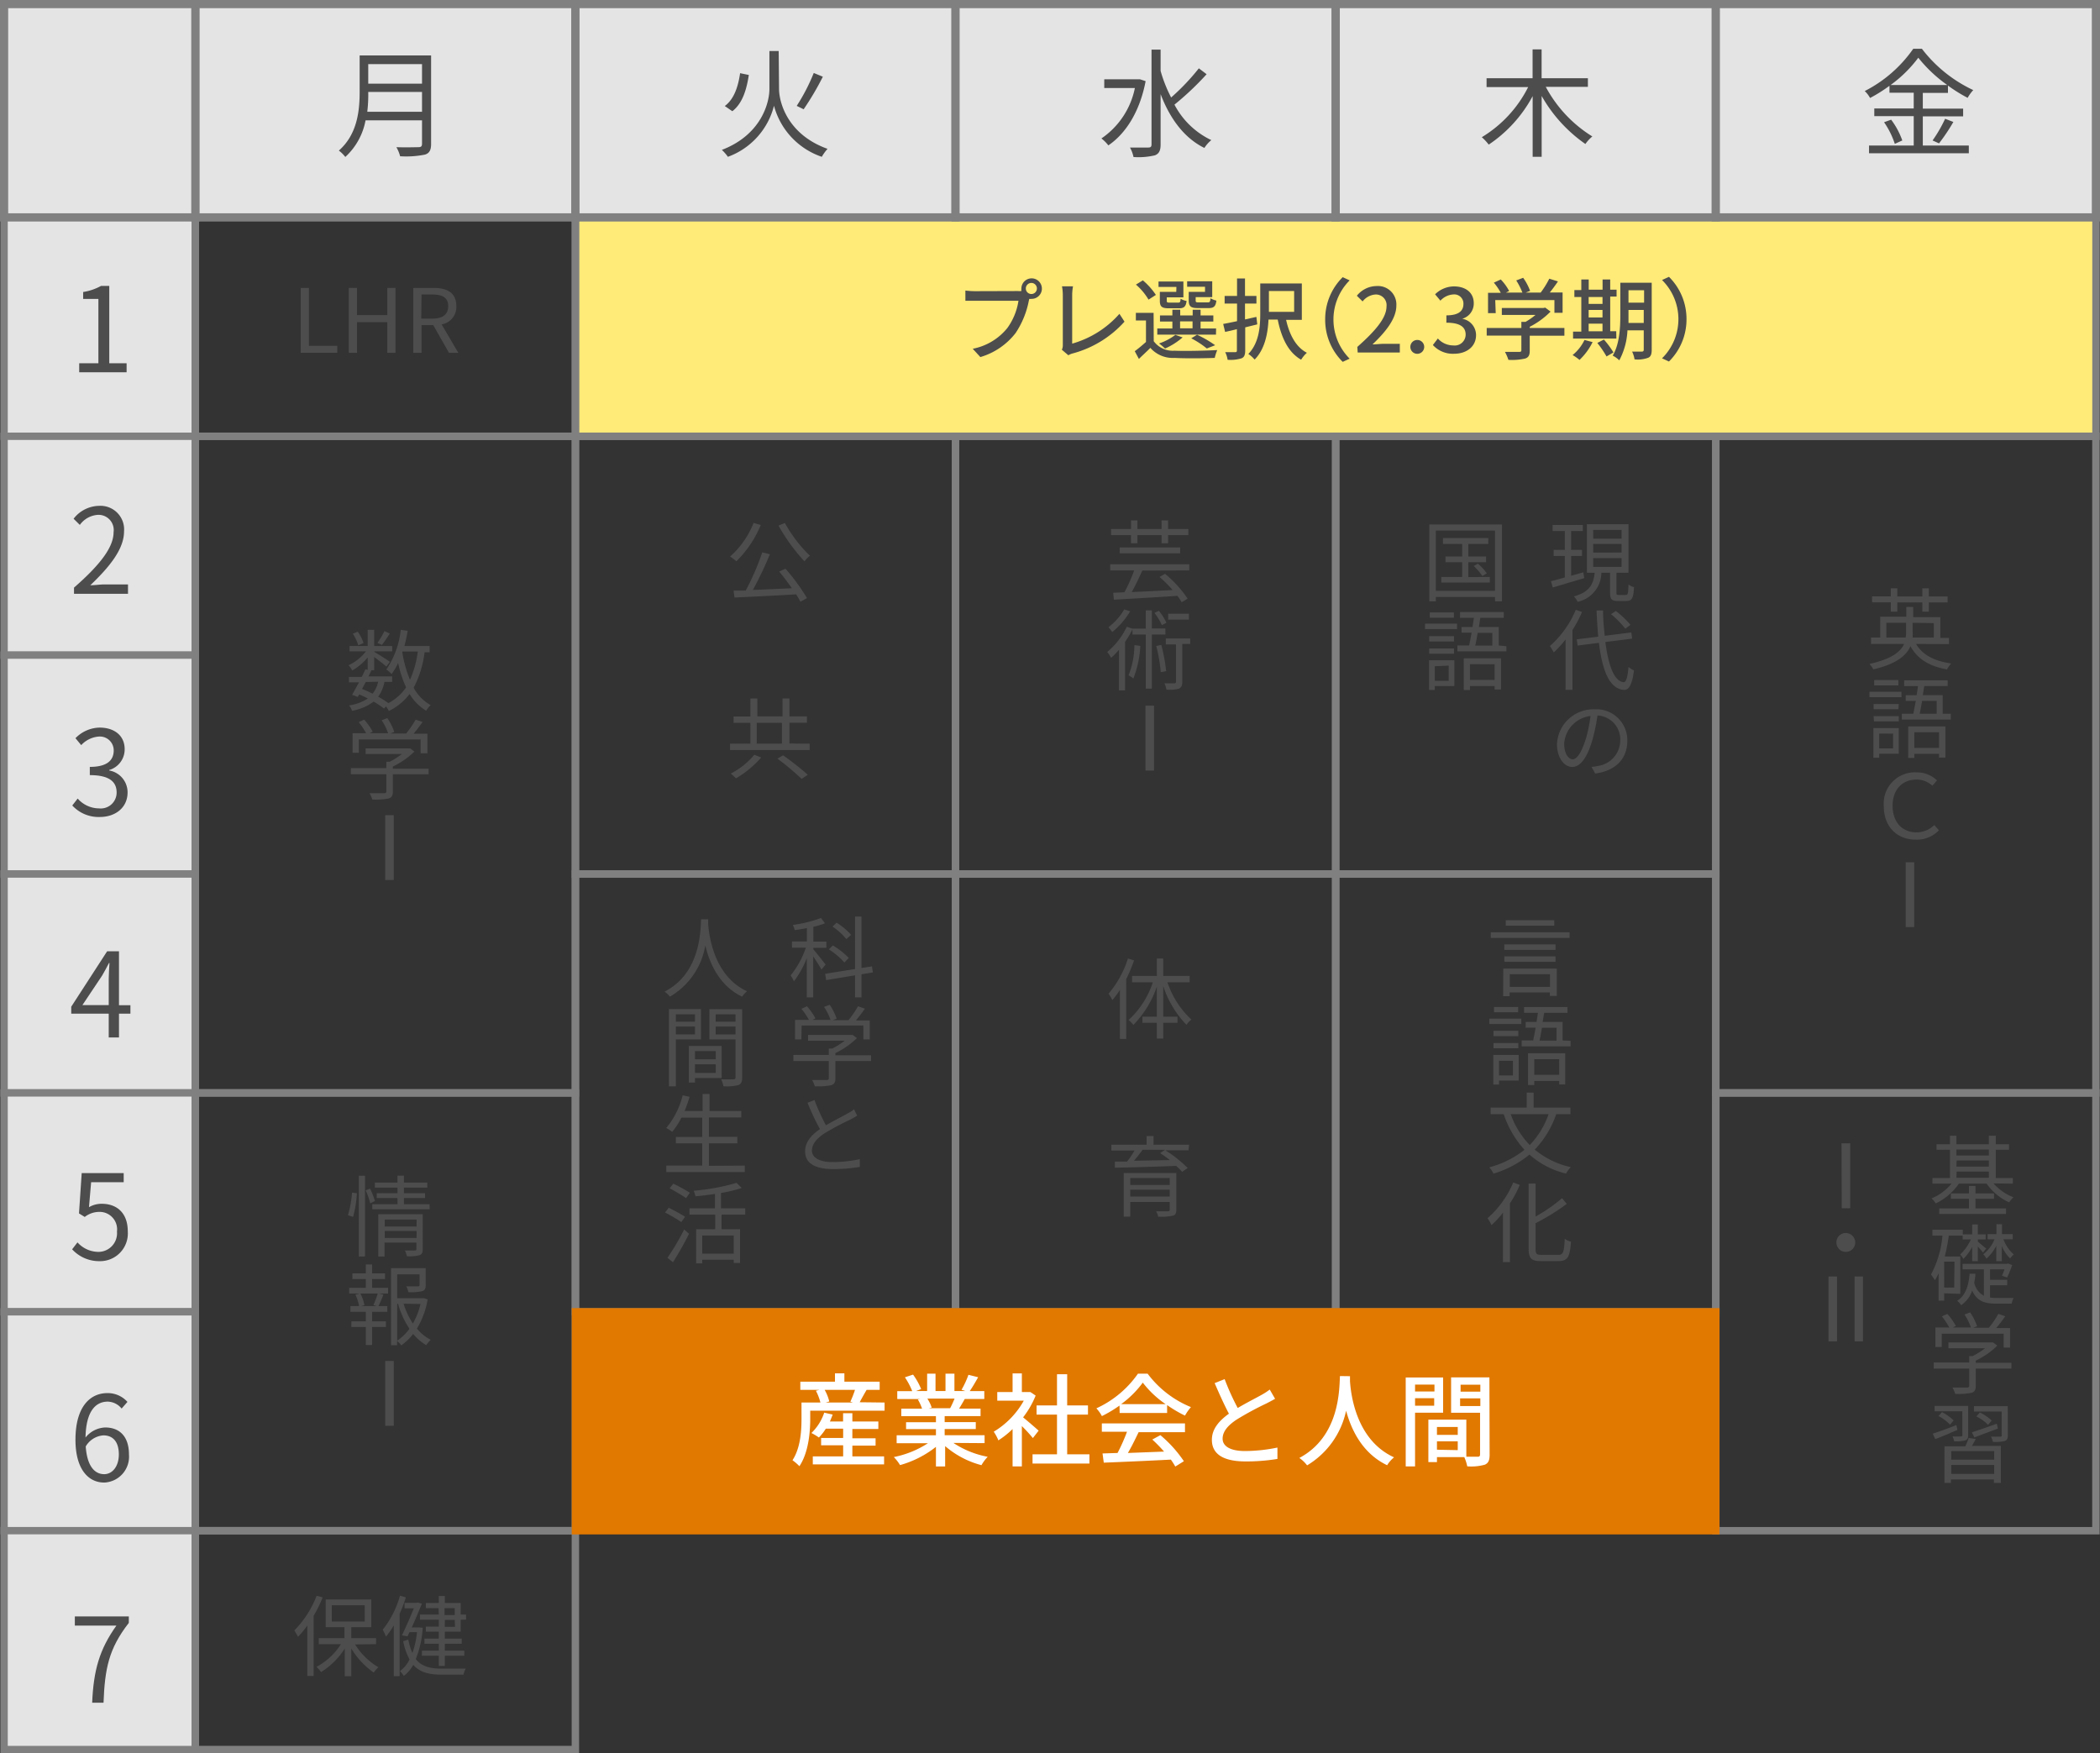<svg xmlns="http://www.w3.org/2000/svg" viewBox="0 0 303.04 253.02"><rect x="0" y="0" width="303.04" height="253.02" fill="#333333" stroke="none"/><defs><style>.cls-1{fill:#ffeb78;}.cls-1,.cls-3,.cls-4,.cls-5{stroke:gray;}.cls-1,.cls-3,.cls-4,.cls-5,.cls-6{stroke-miterlimit:10;}.cls-1,.cls-5,.cls-6{stroke-width:1.07px;}.cls-2{fill:#4d4d4d;}.cls-3,.cls-4{fill:#e4e4e4;}.cls-3{stroke-width:1.06px;}.cls-4{stroke-width:1.18px;}.cls-5{fill:none;}.cls-6{fill:#e17800;stroke:#e17800;}.cls-7{fill:#fff;}</style></defs><g id="レイヤー_2" data-name="レイヤー 2"><g id="object"><rect class="cls-1" x="83.04" y="31.37" width="219.42" height="31.59"/><path class="cls-2" d="M164.84,82.34c-.46,1-1,2.19-1.53,3.1,1.78-.07,3.86-.19,5.91-.29a18.81,18.81,0,0,0-1.9-1.89l.8-.45a16.59,16.59,0,0,1,3.26,3.58l-.86.52a8.55,8.55,0,0,0-.61-.92c-3.32.22-6.86.42-9.17.55l-.1-1,1.62-.07a23.84,23.84,0,0,0,1.41-3.15h-3.46v-.89h11.41v.89Zm-1.63-5.12h-2.88v-.88h2.88V75.1h.93v1.24h3.48V75.1h.94v1.24h2.93v.88h-2.93V78.4h-.94V77.22h-3.48V78.4h-.93ZM161.58,79h8.72v.85h-8.72Z"/><path class="cls-2" d="M166.22,91.57v7.8h-.88v-7.8h-1.92v-.76a12.93,12.93,0,0,1-1.07,1.82v7h-.88V93.77a9.61,9.61,0,0,1-1.13,1.16,5.57,5.57,0,0,0-.56-.84,10.7,10.7,0,0,0,2.82-3.64l.82.27v0h1.92V88.08h.88v2.61h1.95v.88Zm-3.13-3.36a11.25,11.25,0,0,1-2.59,3,7.25,7.25,0,0,0-.54-.7,8.7,8.7,0,0,0,2.27-2.56Zm1.46,5a14.68,14.68,0,0,1-1,4.7,3.73,3.73,0,0,0-.69-.45,12.11,12.11,0,0,0,.84-4.36Zm3.11-3a8.29,8.29,0,0,0-1.07-1.76l.63-.31a7.32,7.32,0,0,1,1.1,1.74Zm-.08,2.86a24.14,24.14,0,0,1,.7,3.79l-.78.14a21.41,21.41,0,0,0-.65-3.78Zm4.17-.14h-1.14v5.45c0,.51-.1.79-.46,1a5.87,5.87,0,0,1-1.83.15,3.85,3.85,0,0,0-.28-.92c.66,0,1.25,0,1.43,0s.23-.07.23-.23V93h-1.47v-.86h3.52Zm-.18-3.51h-3v-.85h3Z"/><path class="cls-2" d="M165.3,101.84h1.23v9.36H165.3Z"/><path class="cls-2" d="M226.5,134.53v.83H215.12v-.83Zm-9.57,5.25h7.72v3.94h-1v-.5h-5.8v.54h-.94Zm7.54-2.7h-7.39v-.79h7.39Zm-7.39.94h7.39v.78h-7.39Zm7.21-4.43h-7v-.79h7Zm-6.42,7v1.83h5.8v-1.83Z"/><path class="cls-2" d="M214.92,147h4.61v.78h-4.61Zm4.23,8.94h-2.83v.57h-.83v-4.27h3.66Zm-.05-6.42h-3.58v-.76h3.58Zm-3.58,1h3.58v.76h-3.58Zm3.56-4.44h-3.49v-.76h3.49Zm-2.76,7v2.12h2v-2.12Zm10.33-2.88V151h-7.07v-.85h1.66c.12-.53.25-1.19.36-1.85h-1.44v-.82h1.57c.08-.45.14-.89.2-1.32h-2v-.83h6.27v.83h-3.37c-.07.43-.14.87-.22,1.32h2.88v2.67ZM220.5,152h5.37v4.5H225V156H221.4v.58h-.9Zm.9.85v2.26H225v-2.26Zm1.11-4.53c-.11.68-.23,1.32-.34,1.85h2.45v-1.85Z"/><path class="cls-2" d="M224.57,160.78a13.77,13.77,0,0,1-3.1,5.12,12.18,12.18,0,0,0,5.2,2.53,4.35,4.35,0,0,0-.68.93,12.2,12.2,0,0,1-5.28-2.74,15.09,15.09,0,0,1-5.19,2.75,4.08,4.08,0,0,0-.6-.91,14,14,0,0,0,5.07-2.53,14.45,14.45,0,0,1-3-5.15h-1.88v-.94h5.2v-2.16h1v2.16h5.31v.94Zm-6.57,0a12.22,12.22,0,0,0,2.75,4.46,12.07,12.07,0,0,0,2.72-4.46Z"/><path class="cls-2" d="M219.31,171a16.6,16.6,0,0,1-1.42,2.66v8.48h-1V175a13.83,13.83,0,0,1-1.66,1.8,6,6,0,0,0-.57-1,14.12,14.12,0,0,0,3.71-5.15Zm5.58,10.09c.7,0,.82-.46.91-2.31a3.05,3.05,0,0,0,.9.41c-.15,2.07-.43,2.8-1.75,2.8h-2.62c-1.33,0-1.74-.38-1.74-1.78v-9.41h1v4.76a22.3,22.3,0,0,0,3.82-2.65l.68.82a30.4,30.4,0,0,1-4.5,2.79v3.7c0,.72.14.87.85.87Z"/><path class="cls-2" d="M276.5,92.93c.92,1.58,2.63,2.47,5.07,2.82a3.89,3.89,0,0,0-.61.85c-2.53-.44-4.26-1.48-5.27-3.35-.59,1.35-2,2.55-5.35,3.35a4.71,4.71,0,0,0-.57-.79c3.2-.7,4.48-1.74,5-2.88H270V92h1.32v-3h3.77V87.59h1v1.47H280v3h1.25v.89Zm-3.65-6h-2.7v-.87h2.7V84.9h.94v1.17h3.61V84.9h.94v1.17h2.71v.87h-2.71v1.33h-.94V86.94h-3.61v1.33h-.94ZM275,92a5.69,5.69,0,0,0,.06-.92v-1.2h-2.85V92Zm1-2.12v1.21A6.85,6.85,0,0,1,276,92h3.06V89.92Z"/><path class="cls-2" d="M269.77,99.83h4.62v.78h-4.62Zm4.23,8.94h-2.82v.58h-.84v-4.28H274Zm-.05-6.42h-3.58v-.75H274Zm-3.58,1H274v.75h-3.58Zm3.57-4.44h-3.49v-.77h3.49Zm-2.76,6.95V108h2v-2.13ZM281.51,103v.84h-7.07V103h1.66c.11-.54.24-1.19.36-1.86H275v-.81h1.58c.07-.45.14-.9.2-1.32h-2v-.83h6.28V99h-3.38c-.06.42-.14.87-.21,1.32h2.87V103Zm-6.15,1.83h5.37v4.5h-.92v-.54h-3.56v.59h-.89Zm.89.84v2.26h3.56v-2.26Zm1.12-4.53c-.12.68-.23,1.32-.35,1.86h2.45v-1.86Z"/><path class="cls-2" d="M276.46,121.17c-2.69,0-4.62-1.83-4.62-4.84a4.5,4.5,0,0,1,4.68-4.87,4.22,4.22,0,0,1,3,1.16l-.67.77a3.37,3.37,0,0,0-2.27-.89c-2.11,0-3.47,1.48-3.47,3.79s1.36,3.83,3.45,3.83a3.64,3.64,0,0,0,2.57-1.06l.66.76A4.35,4.35,0,0,1,276.46,121.17Z"/><path class="cls-2" d="M275,124.43h1.23v9.36H275Z"/><path class="cls-2" d="M61.27,94.13a14.79,14.79,0,0,1-1.58,5.12,6.33,6.33,0,0,0,2.46,2.51,3.22,3.22,0,0,0-.65.81,7,7,0,0,1-2.39-2.42,8.21,8.21,0,0,1-3,2.45,4.3,4.3,0,0,0-.4-.66l-.3.31a12,12,0,0,0-1.49-1,7.34,7.34,0,0,1-3.12,1.33,2,2,0,0,0-.44-.78,6.57,6.57,0,0,0,2.72-1c-.41-.21-.83-.41-1.25-.59l-.2.36-.82-.3c.28-.48.62-1.13,1-1.8H50.36v-.79h1.85c.19-.39.37-.76.52-1.1l.33.08V94.88a8.31,8.31,0,0,1-2.23,1.88A3.43,3.43,0,0,0,50.3,96a6.9,6.9,0,0,0,2.51-2H50.44v-.78h2.62V90.89H54v2.34h2.59V94H54v.07c.55.31,1.93,1.19,2.27,1.44l-.52.68c-.34-.31-1.14-.92-1.75-1.38v1.9H53.4l.21,0-.43.9h3.41v.79H55.48a5.22,5.22,0,0,1-.91,2.14,12.2,12.2,0,0,1,1.47.93A7,7,0,0,0,58.6,99.2a16.62,16.62,0,0,1-1.15-3.53,8.22,8.22,0,0,1-.94,1.6,4.47,4.47,0,0,0-.76-.65,12.55,12.55,0,0,0,2.08-5.73l1,.14c-.12.76-.29,1.5-.47,2.2H62v.9Zm-9.56-1a6.66,6.66,0,0,0-.8-1.68l.72-.29a6.33,6.33,0,0,1,.83,1.64Zm1.07,5.29c-.18.36-.37.7-.54,1,.52.2,1,.43,1.53.68a4.15,4.15,0,0,0,.8-1.72Zm3.47-7c-.37.59-.81,1.23-1.14,1.65l-.64-.3a11.24,11.24,0,0,0,1-1.69Zm1.8,2.68a17.53,17.53,0,0,0,1.11,4,14.06,14.06,0,0,0,1.13-4.08H58.06Z"/><path class="cls-2" d="M61.85,111.74H56.69v2.49c0,.57-.15.85-.61,1a9.58,9.58,0,0,1-2.35.15,4.58,4.58,0,0,0-.4-.91c1,0,1.84,0,2.09,0s.33-.08.33-.27v-2.47H50.63v-.88h5.12v-.92h.48A11,11,0,0,0,58,108.81H52.76V108H59l.19,0,.61.46a11.57,11.57,0,0,1-3.11,2.16v.32h5.16Zm-10.07-3.11h-.9v-2.82h1.95a10.14,10.14,0,0,0-1.07-1.6l.79-.36a8.48,8.48,0,0,1,1.23,1.74l-.44.22H56a7.4,7.4,0,0,0-.93-1.87l.82-.31a7.75,7.75,0,0,1,1,2l-.55.22h2.27a14.56,14.56,0,0,0,1.37-2l1,.34c-.4.57-.87,1.18-1.3,1.7h2v2.82H60.7v-2H51.78Z"/><path class="cls-2" d="M55.59,117.64h1.23V127H55.59Z"/><path class="cls-2" d="M43.39,41.55h1.19v8.36h4.09v1H43.39Z"/><path class="cls-2" d="M50.33,41.55h1.19v3.92h4.37V41.55h1.18v9.37H55.89V46.49H51.52v4.43H50.33Z"/><path class="cls-2" d="M64.79,50.92l-2.27-4H60.83v4H59.64V41.55h2.94c1.91,0,3.27.67,3.27,2.63a2.53,2.53,0,0,1-2.12,2.63l2.41,4.11Zm-4-4.94H62.4c1.47,0,2.28-.59,2.28-1.8s-.81-1.68-2.28-1.68H60.83Z"/><path class="cls-2" d="M46.56,230.52a18.72,18.72,0,0,1-1.3,2.66v8.68h-.91v-7.28A13.38,13.38,0,0,1,43,236.21a8.94,8.94,0,0,0-.53-.92,14.43,14.43,0,0,0,3.22-5Zm4.68,6.79a10,10,0,0,0,3.37,3.3,4.18,4.18,0,0,0-.68.76,11.68,11.68,0,0,1-3.24-3.47v4h-.94v-4a10.75,10.75,0,0,1-3.42,3.4,4.28,4.28,0,0,0-.66-.75,9.52,9.52,0,0,0,3.53-3.28H46v-.87h3.71v-1.58H47v-4h6.58v4H50.69v1.58h3.58v.87ZM47.88,234h4.75v-2.34H47.88Z"/><path class="cls-2" d="M58.56,230.52a19.86,19.86,0,0,1-.89,2.37v9h-.85v-7.32a11.38,11.38,0,0,1-1.12,1.61,10.42,10.42,0,0,0-.47-1,13.76,13.76,0,0,0,2.49-4.91ZM61,234.91a14.36,14.36,0,0,1-1,4.51c.84,1.08,2.07,1.38,3.7,1.38h3.51a2.93,2.93,0,0,0-.32.87H63.72c-1.81,0-3.12-.32-4.08-1.41a5.19,5.19,0,0,1-1.36,1.59,5,5,0,0,0-.56-.69,4.61,4.61,0,0,0,1.38-1.68,9,9,0,0,1-.92-2.64l.74-.23a8.84,8.84,0,0,0,.59,1.93,12.06,12.06,0,0,0,.66-3H59.09l-.28.6L58,236c.58-1.19,1.27-2.79,1.72-3.9H58.38v-.79h1.74l.16-.05.6.17c-.39.95-.92,2.23-1.46,3.43h1l.14,0Zm2.28-2.84H61.45v-.74h1.87v-1h.87v1h2.29V233h.77v.74h-.77v1.73H64.19v1h2.44v.74H64.19v1H67v.73H64.19v1.47h-.87v-1.47H60.88v-.73h2.44v-1H61.25v-.74h2.07v-1H61.45v-.73h1.87v-1H60.6V233h2.72Zm.87,0v1h1.47v-1Zm1.47,1.7H64.19v1h1.47Z"/><path class="cls-2" d="M146.85,42a3.45,3.45,0,0,0,.54,0,2,2,0,0,1,0-.34,1.48,1.48,0,1,1,1.47,1.47,1.19,1.19,0,0,1-.33,0l-.06.24a12.72,12.72,0,0,1-1.92,4.7,10,10,0,0,1-5.08,3.46l-1.1-1.2a8.47,8.47,0,0,0,5-3,9,9,0,0,0,1.6-3.93h-6.28c-.55,0-1.06,0-1.38,0V41.93a11.85,11.85,0,0,0,1.38.09Zm2.78-.37a.8.8,0,1,0-1.6,0,.8.8,0,0,0,1.6,0Z"/><path class="cls-2" d="M153.23,50.47a1.5,1.5,0,0,0,.14-.72V42.61a6.91,6.91,0,0,0-.12-1.29h1.59a7.49,7.49,0,0,0-.12,1.27v7a14.25,14.25,0,0,0,6.82-4.3l.73,1.13A15.38,15.38,0,0,1,154.81,51a2.21,2.21,0,0,0-.64.27Z"/><path class="cls-2" d="M166.49,49.24a3.42,3.42,0,0,0,3,1.37c1.48.07,4.53,0,6.16-.09a7.51,7.51,0,0,0-.36,1.13c-1.5.06-4.28.09-5.79,0A4.31,4.31,0,0,1,166,50.2c-.51.53-1.05,1-1.65,1.6l-.6-1.12c.5-.36,1.08-.85,1.62-1.33v-3.1h-1.46v-1.1h2.56Zm-.75-6a8.74,8.74,0,0,0-1.82-2.17l1-.61a9.92,9.92,0,0,1,1.88,2.1Zm9.73,5.05H167V47.4h2.18v-1h-1.79v-.88h1.79v-.82h1.13v.82h1.8v-.82h1.14v.82h1.84v.88h-1.84v1h2.24Zm-5.71-6.88h-2.58v-.79h3.59v2.29h-2.4v.47c0,.26.06.29.44.29H170c.28,0,.33-.06.37-.56a2.44,2.44,0,0,0,.86.32c-.1.83-.39,1.06-1.1,1.06h-1.46c-1,0-1.3-.23-1.3-1.1V42.12h2.37Zm.9,7.28a10.24,10.24,0,0,1-2.54,1.61,6.12,6.12,0,0,0-.87-.73,8.43,8.43,0,0,0,2.36-1.24Zm-.37-1.31h1.8v-1h-1.8Zm3.6-6h-2.58v-.79h3.62v2.29h-2.39v.47c0,.26.06.29.46.29h1.29c.28,0,.35-.07.39-.6a3,3,0,0,0,.85.34c-.1.85-.39,1.08-1.11,1.08h-1.56c-1,0-1.32-.23-1.32-1.11V42.12h2.35Zm.26,8.91a12.9,12.9,0,0,0-2.25-1.47l.84-.51a15.81,15.81,0,0,1,2.61,1.51Z"/><path class="cls-2" d="M181.43,46.81l-1.74.43v3.32c0,.64-.14,1-.54,1.15a5.31,5.31,0,0,1-2,.21,3.52,3.52,0,0,0-.35-1.1c.63,0,1.24,0,1.44,0s.25-.06.25-.27V47.5c-.61.16-1.19.29-1.7.4l-.28-1.15c.56-.1,1.24-.24,2-.4V43.81h-1.79v-1.1h1.79V40.19h1.15v2.52h1.65v1.1h-1.65V46.1l1.64-.37Zm4.16-.65c.48,2.14,1.42,3.94,3,4.75a4.42,4.42,0,0,0-.83,1c-1.86-1.06-2.84-3.14-3.38-5.79h-1.33c-.09,1.93-.5,4.25-2,5.77a4.37,4.37,0,0,0-.91-.81c1.58-1.63,1.72-4,1.72-5.9V40.91h6v5.25ZM183.11,42v3h3.64V42Z"/><path class="cls-2" d="M191.23,46.06A8.5,8.5,0,0,1,193.76,40l1,.46a8,8,0,0,0,0,11.3l-1,.46A8.51,8.51,0,0,1,191.23,46.06Z"/><path class="cls-2" d="M195.87,50.06c2.78-2.45,4.21-4.28,4.21-5.83a1.54,1.54,0,0,0-1.6-1.73,2.57,2.57,0,0,0-1.85,1l-.83-.82a3.7,3.7,0,0,1,2.86-1.4,2.66,2.66,0,0,1,2.84,2.82c0,1.82-1.44,3.7-3.44,5.6.49,0,1.08-.08,1.53-.08H202v1.25h-6.08Z"/><path class="cls-2" d="M203.52,50.06a1,1,0,1,1,2,0,1,1,0,1,1-2,0Z"/><path class="cls-2" d="M206.77,49.79l.72-.94a3,3,0,0,0,2.22,1,1.58,1.58,0,0,0,1.79-1.56c0-1-.66-1.72-2.78-1.72V45.51c1.85,0,2.46-.7,2.46-1.65a1.32,1.32,0,0,0-1.44-1.37,2.73,2.73,0,0,0-1.88.9l-.77-.92a3.94,3.94,0,0,1,2.7-1.14c1.69,0,2.88.87,2.88,2.43A2.28,2.28,0,0,1,211,46V46a2.39,2.39,0,0,1,2,2.36c0,1.7-1.42,2.69-3.15,2.69A3.9,3.9,0,0,1,206.77,49.79Z"/><path class="cls-2" d="M225.75,48.45h-5v2.14c0,.65-.16,1-.69,1.16a8.71,8.71,0,0,1-2.39.18,6.36,6.36,0,0,0-.5-1.15c.9,0,1.79,0,2.05,0s.32-.06.32-.25v-2.1h-5v-1.1h5v-.88h.6a10.3,10.3,0,0,0,1.44-1h-4.86v-1h6l.26-.06.77.58a11.67,11.67,0,0,1-3,2.19v.17h5Zm-9.91-3.26h-1.11V42.26h1.84a8.31,8.31,0,0,0-1-1.47l1-.46A7.38,7.38,0,0,1,217.78,42l-.46.22h2.37a10,10,0,0,0-.89-1.75l1-.38a7.81,7.81,0,0,1,1,1.89l-.63.24h2.16a13,13,0,0,0,1.24-2l1.25.39c-.37.55-.79,1.12-1.18,1.6h1.85v2.93h-1.18V43.31h-8.54Z"/><path class="cls-2" d="M229.82,49.37a9,9,0,0,1-1.89,2.57,6.31,6.31,0,0,0-1-.7,6.31,6.31,0,0,0,1.72-2.18Zm3.43-.51H227v-1h1.19v-5h-1v-1h1V40.33h1.07V41.8h2V40.33h1.1V41.8h.92v1h-.92v5h.87Zm-4-6v1h2v-1Zm0,2.95h2V44.73h-2Zm0,2h2v-1.1h-2ZM231.45,49a12.67,12.67,0,0,1,1.38,1.86l-1,.58a14.77,14.77,0,0,0-1.33-1.95Zm6.9,1.49c0,.63-.14,1-.54,1.15a4.36,4.36,0,0,1-1.94.22,3.83,3.83,0,0,0-.35-1.12c.61,0,1.24,0,1.41,0s.27-.07.27-.27V47.67h-2.35A10.14,10.14,0,0,1,233.67,52a3.75,3.75,0,0,0-.95-.68c1-1.67,1.1-4.06,1.1-5.89V40.8h4.53ZM237.2,46.6V44.73H235v.68c0,.37,0,.78,0,1.19ZM235,41.88v1.8h2.25v-1.8Z"/><path class="cls-2" d="M243.37,46.06a8.55,8.55,0,0,1-2.53,6.11l-1-.46a7.94,7.94,0,0,0,0-11.3l1-.46A8.54,8.54,0,0,1,243.37,46.06Z"/><path class="cls-2" d="M109.78,75.76A15.7,15.7,0,0,1,106.26,81a6.34,6.34,0,0,0-.91-.68,12.71,12.71,0,0,0,3.4-4.86Zm3.57,6.31a29.06,29.06,0,0,1,3.1,4.24l-.94.53c-.16-.31-.38-.68-.62-1.07-3.23.2-6.63.35-8.9.46l-.13-1,1.75,0A37.45,37.45,0,0,0,110,79.71l1.1.27a53.25,53.25,0,0,1-2.46,5.16l5.63-.25c-.58-.83-1.23-1.7-1.83-2.41Zm-.09-6.6a19.9,19.9,0,0,0,3.62,4.73,4.34,4.34,0,0,0-.79.81,27.23,27.23,0,0,1-3.75-5.16Z"/><path class="cls-2" d="M116.84,107.32v.92H105.35v-.92h2.94v-3h-2.43v-.92h2.43V100.8h1v2.58h3.63V100.8h1v2.58h2.53v.92h-2.53v3Zm-7,2a14.75,14.75,0,0,1-3.63,3,8.5,8.5,0,0,0-.76-.68,11,11,0,0,0,3.4-2.72Zm-.64-2h3.63v-3h-3.63ZM113,109a39.86,39.86,0,0,1,3.57,2.81l-.89.59a39.28,39.28,0,0,0-3.49-2.92Z"/><path class="cls-2" d="M163.65,138.59a21.12,21.12,0,0,1-1.13,2.7v8.64h-.91v-7.07a13.69,13.69,0,0,1-1.09,1.47,7.06,7.06,0,0,0-.55-.93,14.73,14.73,0,0,0,2.8-5.08Zm4.82,3.17a12.86,12.86,0,0,0,3.46,5.38,3.22,3.22,0,0,0-.72.75,14.48,14.48,0,0,1-3.35-5.6v4.43h2.06v.88h-2.06v2.28h-.92V147.6h-2.08v-.88h2.08v-4.34a14.72,14.72,0,0,1-3.39,5.53,4.21,4.21,0,0,0-.69-.71,12.8,12.8,0,0,0,3.5-5.44h-3v-.92h3.58v-2.52h.92v2.52h3.81v.92Z"/><path class="cls-2" d="M171.51,166h-3.34a18.46,18.46,0,0,1,3.22,2.55l-.79.56a11.9,11.9,0,0,0-.87-.86c-3.21.13-6.61.22-8.85.26l0-.88,1.76,0a12.83,12.83,0,0,0,1.08-1.6h-3.34v-.84h5.08v-1.25h1v1.25h5.13Zm-1.76,8.57c0,.51-.12.76-.52.87a8.17,8.17,0,0,1-2.09.14,3.92,3.92,0,0,0-.3-.78h1.7c.19,0,.25-.06.25-.24v-1.1H163.1v2.11h-.94v-6.29h7.59ZM163.1,170v1h5.69v-1Zm5.69,2.68v-1H163.1v1Zm-3.9-6.76c-.38.53-.83,1.09-1.25,1.59l5.17-.1c-.46-.36-.95-.72-1.4-1l.72-.48Z"/><path class="cls-2" d="M118.54,139.92c-.22-.42-.75-1.25-1.19-1.9v5.91h-.93v-5.65a13.51,13.51,0,0,1-1.86,3.34,4.47,4.47,0,0,0-.47-.86,12.83,12.83,0,0,0,2.2-4h-2v-.9h2.15v-1.93c-.59.12-1.19.22-1.75.3a4.57,4.57,0,0,0-.28-.75,18.89,18.89,0,0,0,4.06-1l.58.76a11.6,11.6,0,0,1-1.68.51v2.13h1.88v.9h-1.88V137c.4.45,1.5,1.85,1.77,2.2Zm5.78.68v3.33h-.93v-3.18l-4.17.69-.15-.91,4.32-.69v-7.57h.93v7.42l1.5-.23.14.87Zm-2.47-1.7A10.59,10.59,0,0,0,119.6,137l.59-.56a11.07,11.07,0,0,1,2.29,1.8Zm.28-3.38a9.44,9.44,0,0,0-2-1.81l.6-.55a9.39,9.39,0,0,1,2.09,1.75Z"/><path class="cls-2" d="M125.7,153.12h-5.15v2.49c0,.57-.15.85-.62,1a9.54,9.54,0,0,1-2.35.15,3.77,3.77,0,0,0-.39-.9c1,0,1.84,0,2.08,0s.33-.08.33-.27v-2.47h-5.11v-.88h5.11v-.92h.49a10.54,10.54,0,0,0,1.8-1.13h-5.28v-.84h6.24l.19,0,.62.46a11.66,11.66,0,0,1-3.11,2.16v.32h5.15ZM115.64,150h-.91v-2.82h2a10.72,10.72,0,0,0-1.08-1.6l.8-.36a8.68,8.68,0,0,1,1.22,1.74l-.43.22h2.61a7.45,7.45,0,0,0-.94-1.87l.82-.31a8,8,0,0,1,1,2l-.55.22h2.26a13.24,13.24,0,0,0,1.37-2l1,.34c-.39.57-.87,1.19-1.3,1.7h2V150h-.92v-2h-8.91Z"/><path class="cls-2" d="M123.69,161c-.28.18-.57.35-.93.54a40.34,40.34,0,0,0-3.76,2c-1.16.76-1.84,1.58-1.84,2.51s1,1.65,2.92,1.65a18.93,18.93,0,0,0,4-.42v1.12a23.07,23.07,0,0,1-3.9.31c-2.33,0-4-.7-4-2.56,0-1.26.81-2.29,2.14-3.21a36,36,0,0,1-1.79-3.8l1-.39a30.25,30.25,0,0,0,1.66,3.64c1.17-.69,2.51-1.34,3.18-1.74a4,4,0,0,0,.87-.57Z"/><path class="cls-2" d="M102.19,132.67c0,.17,0,.37,0,.59.11,1.69.81,7.59,5.61,9.79a3.17,3.17,0,0,0-.7.78c-3.3-1.56-4.71-4.83-5.32-7.39a10.58,10.58,0,0,1-5.11,7.39,3.87,3.87,0,0,0-.77-.73c5.18-2.64,5.18-8.74,5.27-10.43Z"/><path class="cls-2" d="M97.53,150v6.77h-1V145.62h4.62V150Zm0-3.62v1.06h2.76v-1.06Zm2.76,2.89v-1.13H97.53v1.13Zm0,6.31v.64H99.4v-5.27h4.74v4.63Zm0-3.9v1.19h3v-1.19Zm3,3.15v-1.24h-3v1.24Zm3.81.68c0,.6-.14.92-.56,1.08a7,7,0,0,1-2.15.17,3.48,3.48,0,0,0-.33-1c.78,0,1.56,0,1.79,0s.29-.08.29-.31V150h-3.77v-4.37h4.73Zm-3.82-9.13v1.06h2.86v-1.06Zm2.86,2.9v-1.14h-2.86v1.14Z"/><path class="cls-2" d="M107.48,168.21v.93H96.15v-.93h5.18V165h-3.8v-.92h3.8v-2.79h-3A10.65,10.65,0,0,1,97,163.34a5.81,5.81,0,0,0-.86-.56,11.68,11.68,0,0,0,2.37-4.71l1,.21a19.86,19.86,0,0,1-.72,2.05h2.6v-2.46h1v2.46h4.58v.93H102.3v2.79h4.1V165h-4.1v3.24Z"/><path class="cls-2" d="M98.32,176.36c-.52-.35-1.57-1-2.35-1.38l.53-.69c.74.37,1.8.94,2.36,1.3Zm-2,5.16a37.31,37.31,0,0,0,2.41-4.09l.7.62a45.87,45.87,0,0,1-2.32,4.11ZM99,172.9c-.52-.37-1.58-1-2.36-1.41l.52-.67a22.16,22.16,0,0,1,2.39,1.31Zm5.12,2.39v2.1h2.67v4.87h-.91v-.47h-4.55v.53h-.87v-4.93h2.75v-2.1H99.49v-.92h3.68V172.3c-.93.14-1.91.26-2.81.34a4.67,4.67,0,0,0-.26-.8,31.54,31.54,0,0,0,6.19-1.14l.75.74a20.41,20.41,0,0,1-3,.72v2.21h3.5v.92Zm1.76,3h-4.55v2.63h4.55Z"/><path class="cls-2" d="M287.68,170.78a7.17,7.17,0,0,0,2.88,2,3.59,3.59,0,0,0-.63.73,7.88,7.88,0,0,1-3.25-2.7h-4a8.58,8.58,0,0,1-3.34,2.86,3.25,3.25,0,0,0-.61-.73,7.39,7.39,0,0,0,2.89-2.13h-2.76V170h2.53v-4.08h-1.94v-.79h1.94v-1.23h.93v1.23H287v-1.23h1v1.23h1.91v.79h-1.91V170h2.46v.81Zm-2.61,3.61h4.41v.8h-9.64v-.8h4.29V173h-2.61v-.78h2.61v-1.07h.94v1.07h2.68V173h-2.68Zm-2.75-8.5v.86H287v-.86Zm0,2.46H287v-.88h-4.65Zm0,1.62H287v-.9h-4.65Z"/><path class="cls-2" d="M280.55,186.64v1.06h-.8v-3.95a7.4,7.4,0,0,1-.53,1,8.1,8.1,0,0,0-.57-.82,14.42,14.42,0,0,0,1.65-5.61h-1.44v-.86h4.38v.67h1.36v-1.43h.81v1.43h1.13v.74h-1.13v.31c.25.2,1,.85,1.21,1l-.47.57a10.21,10.21,0,0,0-.74-.85V182h-.81v-2.06a7.55,7.55,0,0,1-1.28,1.74,2.8,2.8,0,0,0-.46-.64,6.69,6.69,0,0,0,1.54-2.17h-1.18v-.55h-2a26.1,26.1,0,0,1-.58,3h2.24v5.4Zm1.49-4.57h-1.49v3.74H282Zm5.13,5.17a5.49,5.49,0,0,0,.93.07c.29,0,2.06,0,2.47,0a3.43,3.43,0,0,0-.27.82h-2.25c-1.66,0-2.76-.36-3.46-1.88a4.15,4.15,0,0,1-1.58,2.1,3.12,3.12,0,0,0-.58-.63c1.3-.82,1.66-2.36,1.79-3.91h.84c0,.43-.09.87-.17,1.29a2.8,2.8,0,0,0,1.4,1.9v-3.82h-3.08v-.79h6.4l.16-.05.6.22a15.57,15.57,0,0,1-.74,1.8l-.73-.27c.12-.26.24-.58.36-.91h-2.09v1.51h2.48v.79h-2.48Zm.9-7.45a6.25,6.25,0,0,1-1.42,1.85,3,3,0,0,0-.45-.63,5.32,5.32,0,0,0,1.62-2.17h-1v-.74h1.28v-1.43h.8v1.43h1.55v.74H289.1a5.57,5.57,0,0,0,1.5,2.2,2.83,2.83,0,0,0-.53.56,5.14,5.14,0,0,1-1.2-1.78V182h-.8Z"/><path class="cls-2" d="M290.26,197.5h-5.15V200c0,.57-.15.85-.61,1a9.63,9.63,0,0,1-2.36.15,4,4,0,0,0-.39-.91c1,0,1.84,0,2.08,0s.34-.08.34-.27V197.5h-5.12v-.88h5.12v-.92h.48a10.54,10.54,0,0,0,1.8-1.13h-5.28v-.84h6.24l.19,0,.62.46a11.35,11.35,0,0,1-3.11,2.16v.32h5.15Zm-10.06-3.11h-.91v-2.82h2a10.62,10.62,0,0,0-1.07-1.6l.79-.36a8.76,8.76,0,0,1,1.23,1.74l-.44.22h2.61a7.4,7.4,0,0,0-.93-1.87l.82-.31a8.28,8.28,0,0,1,1,2l-.55.22H287a13.24,13.24,0,0,0,1.37-2l1,.34c-.4.57-.87,1.19-1.31,1.7h2v2.82h-.92v-2H280.2Z"/><path class="cls-2" d="M282.47,206.35c-1.13.48-2.28,1-3.2,1.32l-.37-.78c.87-.27,2.16-.74,3.42-1.24Zm.7-2.68h-4v-.78h4.85v4.21c0,.42-.1.64-.41.76A5.33,5.33,0,0,1,282,208a3.71,3.71,0,0,0-.24-.71,11.87,11.87,0,0,0,1.23,0c.15,0,.19-.05.19-.19Zm-2.93.11a7.06,7.06,0,0,1,1.68,1.21l-.52.61a6.43,6.43,0,0,0-1.66-1.25Zm4.87,3.88c-.18.34-.37.7-.55,1h4.17V214h-1v-.5h-6.2v.5h-.93v-5.28h3c.19-.4.38-.86.5-1.2Zm2.66,1.75h-6.2v1.24h6.2Zm0,3.29v-1.29h-6.2v1.29Zm-3.21-6c.92-.3,2.27-.77,3.59-1.24l.15.7-3.39,1.27Zm5.18.45c0,.44-.1.66-.43.8a5.81,5.81,0,0,1-1.73.13,2.77,2.77,0,0,0-.27-.76c.6,0,1.15,0,1.33,0s.21,0,.21-.19v-3.43h-4v-.78h4.88Zm-2.85-1.53a6.33,6.33,0,0,0-1.69-1.21l.5-.58a7,7,0,0,1,1.71,1.17Z"/><path class="cls-2" d="M265.74,165H267v9.36h-1.23Z"/><path class="cls-2" d="M266.35,177.94A1.36,1.36,0,1,1,265,179.3,1.35,1.35,0,0,1,266.35,177.94Z"/><path class="cls-2" d="M263.86,184.21h1.23v9.36h-1.23Zm3.77,0h1.21v9.36h-1.21Z"/><path class="cls-2" d="M228.61,83.43l-4.54,1.35-.26-.91c.57-.14,1.26-.32,2-.54V80.24h-1.61v-.88h1.61V76.63h-1.76v-.87h4.36v.87h-1.69v2.73h1.57v.88h-1.57v2.85l1.76-.5Zm6,2.43c.3,0,.35-.19.39-1.51a2.31,2.31,0,0,0,.79.38c-.06,1.56-.31,2-1.07,2h-1.24c-.91,0-1.14-.27-1.14-1.19V82.65h-1.25a4.35,4.35,0,0,1-3.43,4.2,2.88,2.88,0,0,0-.54-.78c2.25-.62,2.83-1.77,3-3.42H229v-7h6v7h-1.74v2.84c0,.32,0,.37.37.37Zm-4.7-8.12H234V76.47H229.9Zm0,2H234V78.5H229.9Zm0,2.07H234V80.54H229.9Z"/><path class="cls-2" d="M228.29,88.32a17.34,17.34,0,0,1-1.37,2.59v8.64h-1V92.28a14.19,14.19,0,0,1-1.71,1.87,8.93,8.93,0,0,0-.55-.92A14.25,14.25,0,0,0,227.39,88Zm3.37,4.33c.44,3.38,1.27,5.67,2.64,5.8.37,0,.57-.73.7-2.2a3.84,3.84,0,0,0,.79.5c-.28,2.19-.79,2.85-1.45,2.81-2.1-.15-3.12-2.8-3.61-6.79l-3.07.39-.13-.9,3.1-.38c-.1-1.19-.19-2.46-.24-3.79h.94c0,1.3.12,2.54.24,3.66l3.83-.48.13.89Zm2.88-1.92a13.4,13.4,0,0,0-2.06-2.1l.69-.46a13,13,0,0,1,2.11,2Z"/><path class="cls-2" d="M229.66,110.66c.39,0,.75-.09,1-.14a3.74,3.74,0,0,0,3.15-3.66,3.46,3.46,0,0,0-3.29-3.61,26,26,0,0,1-.74,3.57c-.75,2.54-1.74,3.86-2.89,3.86s-2.21-1.28-2.21-3.32a5.27,5.27,0,0,1,5.42-5,4.47,4.47,0,0,1,4.73,4.55c0,2.59-1.7,4.34-4.64,4.72Zm-.82-4a21.81,21.81,0,0,0,.68-3.33,4.29,4.29,0,0,0-3.8,4c0,1.57.71,2.25,1.24,2.25S228.21,108.7,228.84,106.61Z"/><path class="cls-2" d="M216.74,75.69V86.78h-1v-.63H207.2v.63h-.94V75.69Zm-1,9.57V76.57H207.2v8.69Zm-.75-2v.81h-7v-.81H211V81.13h-2.41v-.82H211V78.5h-2.77v-.86h6.54v.86h-2.88v1.81h2.56v.82h-2.56v2.15Zm-1.72-1.92a8.18,8.18,0,0,1,1.29,1.4l-.65.38a9.67,9.67,0,0,0-1.24-1.44Z"/><path class="cls-2" d="M205.64,90h4.62v.78h-4.62ZM209.87,99h-2.82v.57h-.83V95.28h3.65Zm-.05-6.42h-3.58V91.8h3.58Zm-3.58,1h3.58v.76h-3.58Zm3.57-4.44h-3.49v-.76h3.49Zm-2.76,7v2.12h2V96.06Zm10.33-2.88V94h-7.07v-.85H212c.12-.53.24-1.19.36-1.85h-1.45v-.82h1.58c.07-.45.14-.89.2-1.32h-2v-.83H217v.83h-3.38c-.06.43-.14.87-.21,1.32h2.87v2.67ZM211.23,95h5.37v4.5h-.92V99h-3.56v.58h-.89Zm.89.85v2.26h3.56V95.86Zm1.12-4.53c-.12.68-.23,1.32-.35,1.85h2.46V91.33Z"/><rect class="cls-3" x="0.59" y="31.37" width="27.6" height="31.59"/><rect class="cls-3" x="0.59" y="62.96" width="27.6" height="31.59"/><rect class="cls-3" x="0.59" y="94.54" width="27.6" height="31.59"/><rect class="cls-3" x="0.59" y="126.13" width="27.6" height="31.59"/><rect class="cls-3" x="0.59" y="157.72" width="27.6" height="31.59"/><rect class="cls-3" x="0.59" y="189.31" width="27.6" height="31.59"/><rect class="cls-3" x="0.59" y="220.89" width="27.6" height="31.59"/><rect class="cls-4" x="28.18" y="0.59" width="54.85" height="30.78"/><rect class="cls-4" x="83.04" y="0.59" width="54.85" height="30.78"/><rect class="cls-4" x="137.89" y="0.59" width="54.85" height="30.78"/><rect class="cls-4" x="192.75" y="0.59" width="54.85" height="30.78"/><rect class="cls-4" x="247.6" y="0.59" width="54.85" height="30.78"/><rect class="cls-4" x="0.59" y="0.59" width="27.6" height="30.78"/><rect class="cls-5" x="28.18" y="31.37" width="54.85" height="31.59"/><rect class="cls-5" x="28.18" y="62.96" width="54.85" height="94.76"/><rect class="cls-5" x="83.04" y="62.96" width="54.85" height="63.18"/><rect class="cls-5" x="137.89" y="62.96" width="54.85" height="63.18"/><rect class="cls-5" x="192.75" y="62.96" width="54.85" height="63.18"/><rect class="cls-5" x="247.6" y="62.96" width="54.85" height="94.76"/><rect class="cls-5" x="192.75" y="126.13" width="54.85" height="63.18"/><rect class="cls-5" x="28.18" y="157.72" width="54.85" height="63.18"/><rect class="cls-5" x="83.04" y="126.13" width="54.85" height="63.18"/><rect class="cls-5" x="247.6" y="157.72" width="54.85" height="63.18"/><rect class="cls-5" x="28.18" y="220.89" width="54.85" height="31.59"/><rect class="cls-5" x="137.89" y="126.13" width="54.85" height="63.18"/><path class="cls-2" d="M50.21,175.37a15.71,15.71,0,0,0,.59-3.26l.7.09a15.56,15.56,0,0,1-.55,3.41Zm1.57-5.7h.89v11.66h-.89Zm1.62,1.86a11.28,11.28,0,0,1,.7,1.79l-.67.34a10.66,10.66,0,0,0-.66-1.88ZM62,173.78v.73H53.72v-.73h3.64v-.89h-3v-.69h3v-.81H54.1v-.73h3.26v-1h.93v1h3.37v.73H58.29v.81h3.05v.69H58.29v.89Zm-1,6.49c0,.48-.1.73-.46.87a5.62,5.62,0,0,1-1.83.14,3.93,3.93,0,0,0-.27-.82c.64,0,1.25,0,1.41,0s.24-.05.24-.22v-.92h-4.6v2h-.9v-6.09H61ZM55.52,176v1h4.6v-1Zm4.6,2.65v-1h-4.6v1Z"/><path class="cls-2" d="M53.69,185.85H56v.82H54.71l.62.16c-.23.59-.49,1.2-.71,1.65h1.27v.83h-2.2v1.38h2v.81h-2v2.6h-.9v-2.6H50.7v-.81h2.09v-1.38H50.57v-.83h1.25a6.85,6.85,0,0,0-.53-1.65l.62-.16H50.39v-.82h2.4v-1.27H50.85v-.82h1.94v-1.29h.9v1.29h1.87v.82H53.69Zm.19,2.49a14,14,0,0,0,.63-1.67H52a5.75,5.75,0,0,1,.59,1.68l-.45.13h2.22Zm7.83-.82a11.74,11.74,0,0,1-1.55,4.21,6.45,6.45,0,0,0,2,1.62,4,4,0,0,0-.65.77,7.05,7.05,0,0,1-1.89-1.62,7.69,7.69,0,0,1-1.72,1.65,3.2,3.2,0,0,0-.6-.63v.61h-.87V183h5v2.46c0,.47-.09.73-.5.87a7.42,7.42,0,0,1-2,.14,3.15,3.15,0,0,0-.29-.83c.79,0,1.45,0,1.64,0s.26-.05.26-.2V183.9H57.32v3.44H61l.17,0Zm-4.39,5.95a7.18,7.18,0,0,0,1.77-1.71,12.47,12.47,0,0,1-1.65-3.62h-.12Zm.92-5.33A11.27,11.27,0,0,0,59.58,191a10.53,10.53,0,0,0,1.1-2.82Z"/><path class="cls-2" d="M55.59,196.4h1.23v9.36H55.59Z"/><path class="cls-2" d="M62.21,20.78c0,.88-.25,1.33-.88,1.53a13.73,13.73,0,0,1-3.59.24,5.19,5.19,0,0,0-.54-1.31c1.43.05,2.79,0,3.18,0s.52-.13.52-.51V17.37H52.75a9.51,9.51,0,0,1-2.92,5.28,5.06,5.06,0,0,0-.93-.92c2.7-2.38,3-5.82,3-8.52V8H62.21ZM60.9,16.13V13.27H53.14A20.69,20.69,0,0,1,53,16.13ZM53.14,9.25v2.82H60.9V9.25Z"/><path class="cls-2" d="M112.42,12.82c0,1.93,1.21,6.59,7,8.66a6.35,6.35,0,0,0-.83,1.15,10.7,10.7,0,0,1-6.9-7.37,10.6,10.6,0,0,1-6.65,7.37,6.61,6.61,0,0,0-.87-1c5.69-2.18,6.86-6.81,6.86-8.78V7.36h1.34Zm-4.36-2c-.31,2-.87,4.07-2.38,5.23l-1.09-.75c1.36-1,1.94-2.85,2.21-4.74Zm10.68.25a40.53,40.53,0,0,1-2.77,4.7l-1-.49a27.67,27.67,0,0,0,2.46-4.75Z"/><path class="cls-2" d="M165.32,11.71c-.85,4.45-2.9,7.59-5.38,9.27a5.62,5.62,0,0,0-1-1,11.57,11.57,0,0,0,4.83-7.28h-4.42V11.44h4.89l.26,0Zm8.8-1a41.33,41.33,0,0,1-4.64,4.39,11.63,11.63,0,0,0,5.32,5.12,4.53,4.53,0,0,0-1,1.13c-2.94-1.44-5-4.29-6.32-7.77v7.28c0,.9-.24,1.31-.8,1.55a10.3,10.3,0,0,1-3.11.25,4.77,4.77,0,0,0-.51-1.37c1.23,0,2.31,0,2.65,0s.46-.12.46-.46V7.16h1.31v3.07A20.24,20.24,0,0,0,169,14.07a32.34,32.34,0,0,0,4-4.21Z"/><path class="cls-2" d="M223.06,12.53a18.83,18.83,0,0,0,6.72,7.16,5.6,5.6,0,0,0-1,1.09,21.08,21.08,0,0,1-6.31-6.93v8.78h-1.3V13.87a19.45,19.45,0,0,1-6.34,7,7,7,0,0,0-1-1.07,17.78,17.78,0,0,0,6.69-7.23h-6V11.29h6.64V7.13h1.3v4.16h6.68v1.24Z"/><path class="cls-2" d="M277.47,21h6.64v1.12h-14.4V21h6.45V16.76h-5.69V15.65h5.69V13.38h-3.5v-1a21.94,21.94,0,0,1-2.8,1.76,4,4,0,0,0-.77-1,19.09,19.09,0,0,0,7-6.1h1.25A20,20,0,0,0,284.75,13a5.79,5.79,0,0,0-.81,1.12,22,22,0,0,1-2.84-1.77v1.06h-3.63v2.27h5.82v1.11h-5.82Zm-4.57-3.73a11.17,11.17,0,0,1,1.61,3l-1.08.49a12.05,12.05,0,0,0-1.55-3.12Zm8.1-5a20.43,20.43,0,0,1-4.18-3.94,18.74,18.74,0,0,1-4,3.94Zm-2.12,8a19.89,19.89,0,0,0,1.81-3.13l1.19.46a27.61,27.61,0,0,1-2.07,3.09Z"/><path class="cls-2" d="M11.43,52.42H14.2V43.14H12v-1a7.85,7.85,0,0,0,2.58-.88h1.19V52.42h2.5v1.3H11.43Z"/><path class="cls-2" d="M10.68,84.8c3.91-3.41,5.71-5.9,5.71-8A2.19,2.19,0,0,0,14.1,74.3a3.48,3.48,0,0,0-2.58,1.45l-.9-.89A4.75,4.75,0,0,1,14.28,73a3.41,3.41,0,0,1,3.62,3.68c0,2.48-1.95,5-4.87,7.78.64,0,1.41-.12,2-.12h3.44v1.35H10.68Z"/><path class="cls-2" d="M10.43,116.24l.78-1a4.12,4.12,0,0,0,3.09,1.42,2.29,2.29,0,0,0,2.53-2.3c0-1.5-1-2.5-3.87-2.5v-1.19c2.56,0,3.45-1,3.45-2.38a2,2,0,0,0-2.11-2,3.86,3.86,0,0,0-2.58,1.24l-.83-1A5,5,0,0,1,14.37,105c2.09,0,3.62,1.12,3.62,3.12a3.1,3.1,0,0,1-2.23,3v.07a3.2,3.2,0,0,1,2.65,3.16c0,2.22-1.78,3.55-4,3.55A5.16,5.16,0,0,1,10.43,116.24Z"/><path class="cls-2" d="M18.82,146.28H17.17v3.44H15.69v-3.44H10.28v-1l5.18-8h1.71v7.78h1.65Zm-3.13-1.23v-3.83c0-.61.07-1.61.11-2.25h-.07c-.31.61-.65,1.22-1,1.83l-2.84,4.25Z"/><path class="cls-2" d="M10.41,180.29l.77-1a4.09,4.09,0,0,0,3.05,1.37,2.69,2.69,0,0,0,2.65-2.93,2.52,2.52,0,0,0-2.58-2.84,3.41,3.41,0,0,0-2.07.73l-.83-.51.39-5.82h6.06v1.32h-4.7l-.31,3.6a3.61,3.61,0,0,1,1.85-.49c2.07,0,3.75,1.22,3.75,4a4,4,0,0,1-4.07,4.28A5.29,5.29,0,0,1,10.41,180.29Z"/><path class="cls-2" d="M17.55,203.27a2.68,2.68,0,0,0-2-1c-1.7,0-3.14,1.31-3.21,5.18A3.84,3.84,0,0,1,15.17,206c2.1,0,3.44,1.31,3.44,3.9a3.74,3.74,0,0,1-3.56,4.05c-2.4,0-4.16-2.06-4.16-6.17,0-4.87,2.19-6.74,4.6-6.74a3.8,3.8,0,0,1,2.9,1.27Zm-.4,6.62c0-1.68-.73-2.75-2.24-2.75a3.22,3.22,0,0,0-2.54,1.6c.18,2.58,1.12,4,2.68,4C16.24,212.73,17.15,211.59,17.15,209.89Z"/><path class="cls-2" d="M16.8,234.59h-6v-1.32h7.79v.93c-2.92,3.75-3.46,6.64-3.65,11.52H13.3C13.5,241,14.37,238,16.8,234.59Z"/><rect class="cls-6" x="83.04" y="189.31" width="164.56" height="31.59"/><path class="cls-7" d="M127.65,202.4v1.18H116.92v1.13c0,2-.25,4.92-1.56,6.88a7,7,0,0,0-1-.86c1.17-1.8,1.3-4.3,1.3-6V202.4h2.73a8,8,0,0,0-.65-1.7l.52-.13h-2.77v-1.18h5v-1.2h1.36v1.2h5.09v1.18h-2.08l.2,0c-.37.63-.74,1.29-1,1.79ZM123,210.17h4.58v1.16H117.29v-1.16h4.38v-1.6h-3.18v-1.06h3.18v-1.34h-2.5a7.08,7.08,0,0,1-1,1.28,8.13,8.13,0,0,0-1.08-.65,7.24,7.24,0,0,0,1.85-2.94l1.22.28c-.12.32-.25.64-.4,1h1.9v-1.2H123v1.2h3.75v1.08H123v1.34h3.35v1.06H123Zm-4-9.6a6.46,6.46,0,0,1,.67,1.68l-.53.15h3.94l-.37-.12a14.85,14.85,0,0,0,.67-1.71Z"/><path class="cls-7" d="M137.58,208.23a13.38,13.38,0,0,0,4.95,2,6.24,6.24,0,0,0-.9,1.21,13.06,13.06,0,0,1-5.24-2.75v2.94h-1.33v-2.83a14.75,14.75,0,0,1-5.18,2.63,6.23,6.23,0,0,0-.9-1.16,14.05,14.05,0,0,0,4.93-2h-4.52v-1.14h5.67v-.89h-4.31v-1h4.31v-.87h-5v-1.08h3a7.21,7.21,0,0,0-.61-1.33l.35-.06h-3.32v-1.14h2.16a10.38,10.38,0,0,0-1.06-2l1.18-.39a10.13,10.13,0,0,1,1.17,2.09l-.74.28h1.6v-2.5H135v2.5h1.44v-2.5h1.29v2.5h1.58l-.56-.18a12.6,12.6,0,0,0,1-2.16l1.4.35c-.4.72-.83,1.45-1.21,2h2.1v1.14h-2.82c-.28.49-.57,1-.82,1.39h3.1v1.08h-5.18v.87h4.49v1h-4.49v.89h5.76v1.14Zm-3.76-6.4a5.68,5.68,0,0,1,.63,1.3l-.42.09h3.08a14.92,14.92,0,0,0,.64-1.39Z"/><path class="cls-7" d="M149.05,207.53a21.78,21.78,0,0,0-1.59-1.73v5.82h-1.34v-5.39a12.51,12.51,0,0,1-2.05,1.63,6.45,6.45,0,0,0-.67-1.25,12.06,12.06,0,0,0,4.34-4.48h-3.83v-1.24h2.21V198.2h1.34v2.69h1l.23,0,.76.51a13.14,13.14,0,0,1-1.81,3.14c.69.56,1.9,1.61,2.24,1.92Zm8.16,2.34v1.34H149v-1.34h3.53v-5.73h-2.95v-1.32h2.95v-4.5H154v4.5h3v1.32h-3v5.73Z"/><path class="cls-7" d="M161.55,202.84a18.15,18.15,0,0,1-2.54,1.52,5.29,5.29,0,0,0-.8-1.12,14.82,14.82,0,0,0,6-5h1.4a14.71,14.71,0,0,0,6.25,4.82,7.12,7.12,0,0,0-.86,1.23,18.28,18.28,0,0,1-2.58-1.52v1.14h-6.85ZM159,205.41h12v1.27h-6.69c-.49,1-1,2.08-1.55,3l5.22-.2a21.64,21.64,0,0,0-1.7-1.74l1.17-.63a18.18,18.18,0,0,1,3.39,3.76l-1.24.77a9.93,9.93,0,0,0-.64-1c-3.48.18-7.2.34-9.68.44l-.18-1.33,2.17-.07a27.09,27.09,0,0,0,1.36-3.06H159Zm9.2-2.78a14.27,14.27,0,0,1-3.29-3.1,14.31,14.31,0,0,1-3.12,3.1Z"/><path class="cls-7" d="M184,201.86c-.37.22-.78.43-1.24.67a45.22,45.22,0,0,0-4.24,2.29c-1.29.84-2.09,1.74-2.09,2.8s1.06,1.78,3.23,1.78a23.48,23.48,0,0,0,4.68-.5l0,1.64a27.64,27.64,0,0,1-4.6.36c-2.8,0-4.86-.81-4.86-3.12,0-1.54,1-2.72,2.46-3.77-.66-1.23-1.39-2.86-2.06-4.41l1.44-.58a35.46,35.46,0,0,0,1.89,4.17c1.27-.76,2.71-1.48,3.45-1.9a9.53,9.53,0,0,0,1.17-.76Z"/><path class="cls-7" d="M194.81,198.6c0,.2,0,.45,0,.71.13,1.95.89,8.51,6.36,11a4.54,4.54,0,0,0-1,1.14c-3.54-1.7-5.16-5.05-5.92-7.87a12.12,12.12,0,0,1-5.63,7.89,4.79,4.79,0,0,0-1.12-1.07c5.84-3.11,5.76-9.89,5.86-11.82Z"/><path class="cls-7" d="M204.2,203.87v7.75h-1.35V198.79h5.4v5.08Zm0-4.06v1H207v-1Zm2.76,3.05v-1.08H204.2v1.08Zm8,7.07c0,.77-.16,1.21-.69,1.44a7.31,7.31,0,0,1-2.54.24,5.88,5.88,0,0,0-.43-1.33h-3.94V211h-1.24v-6.13h5.48v5.35c.71,0,1.41,0,1.65,0s.33-.09.33-.34v-6H209.4v-5.11h5.53Zm-7.6-4v1.14h3v-1.14Zm3,3.34V208h-3v1.21Zm.41-9.44v1h2.85v-1Zm2.85,3.08v-1.11H210.7v1.11Z"/></g></g></svg>